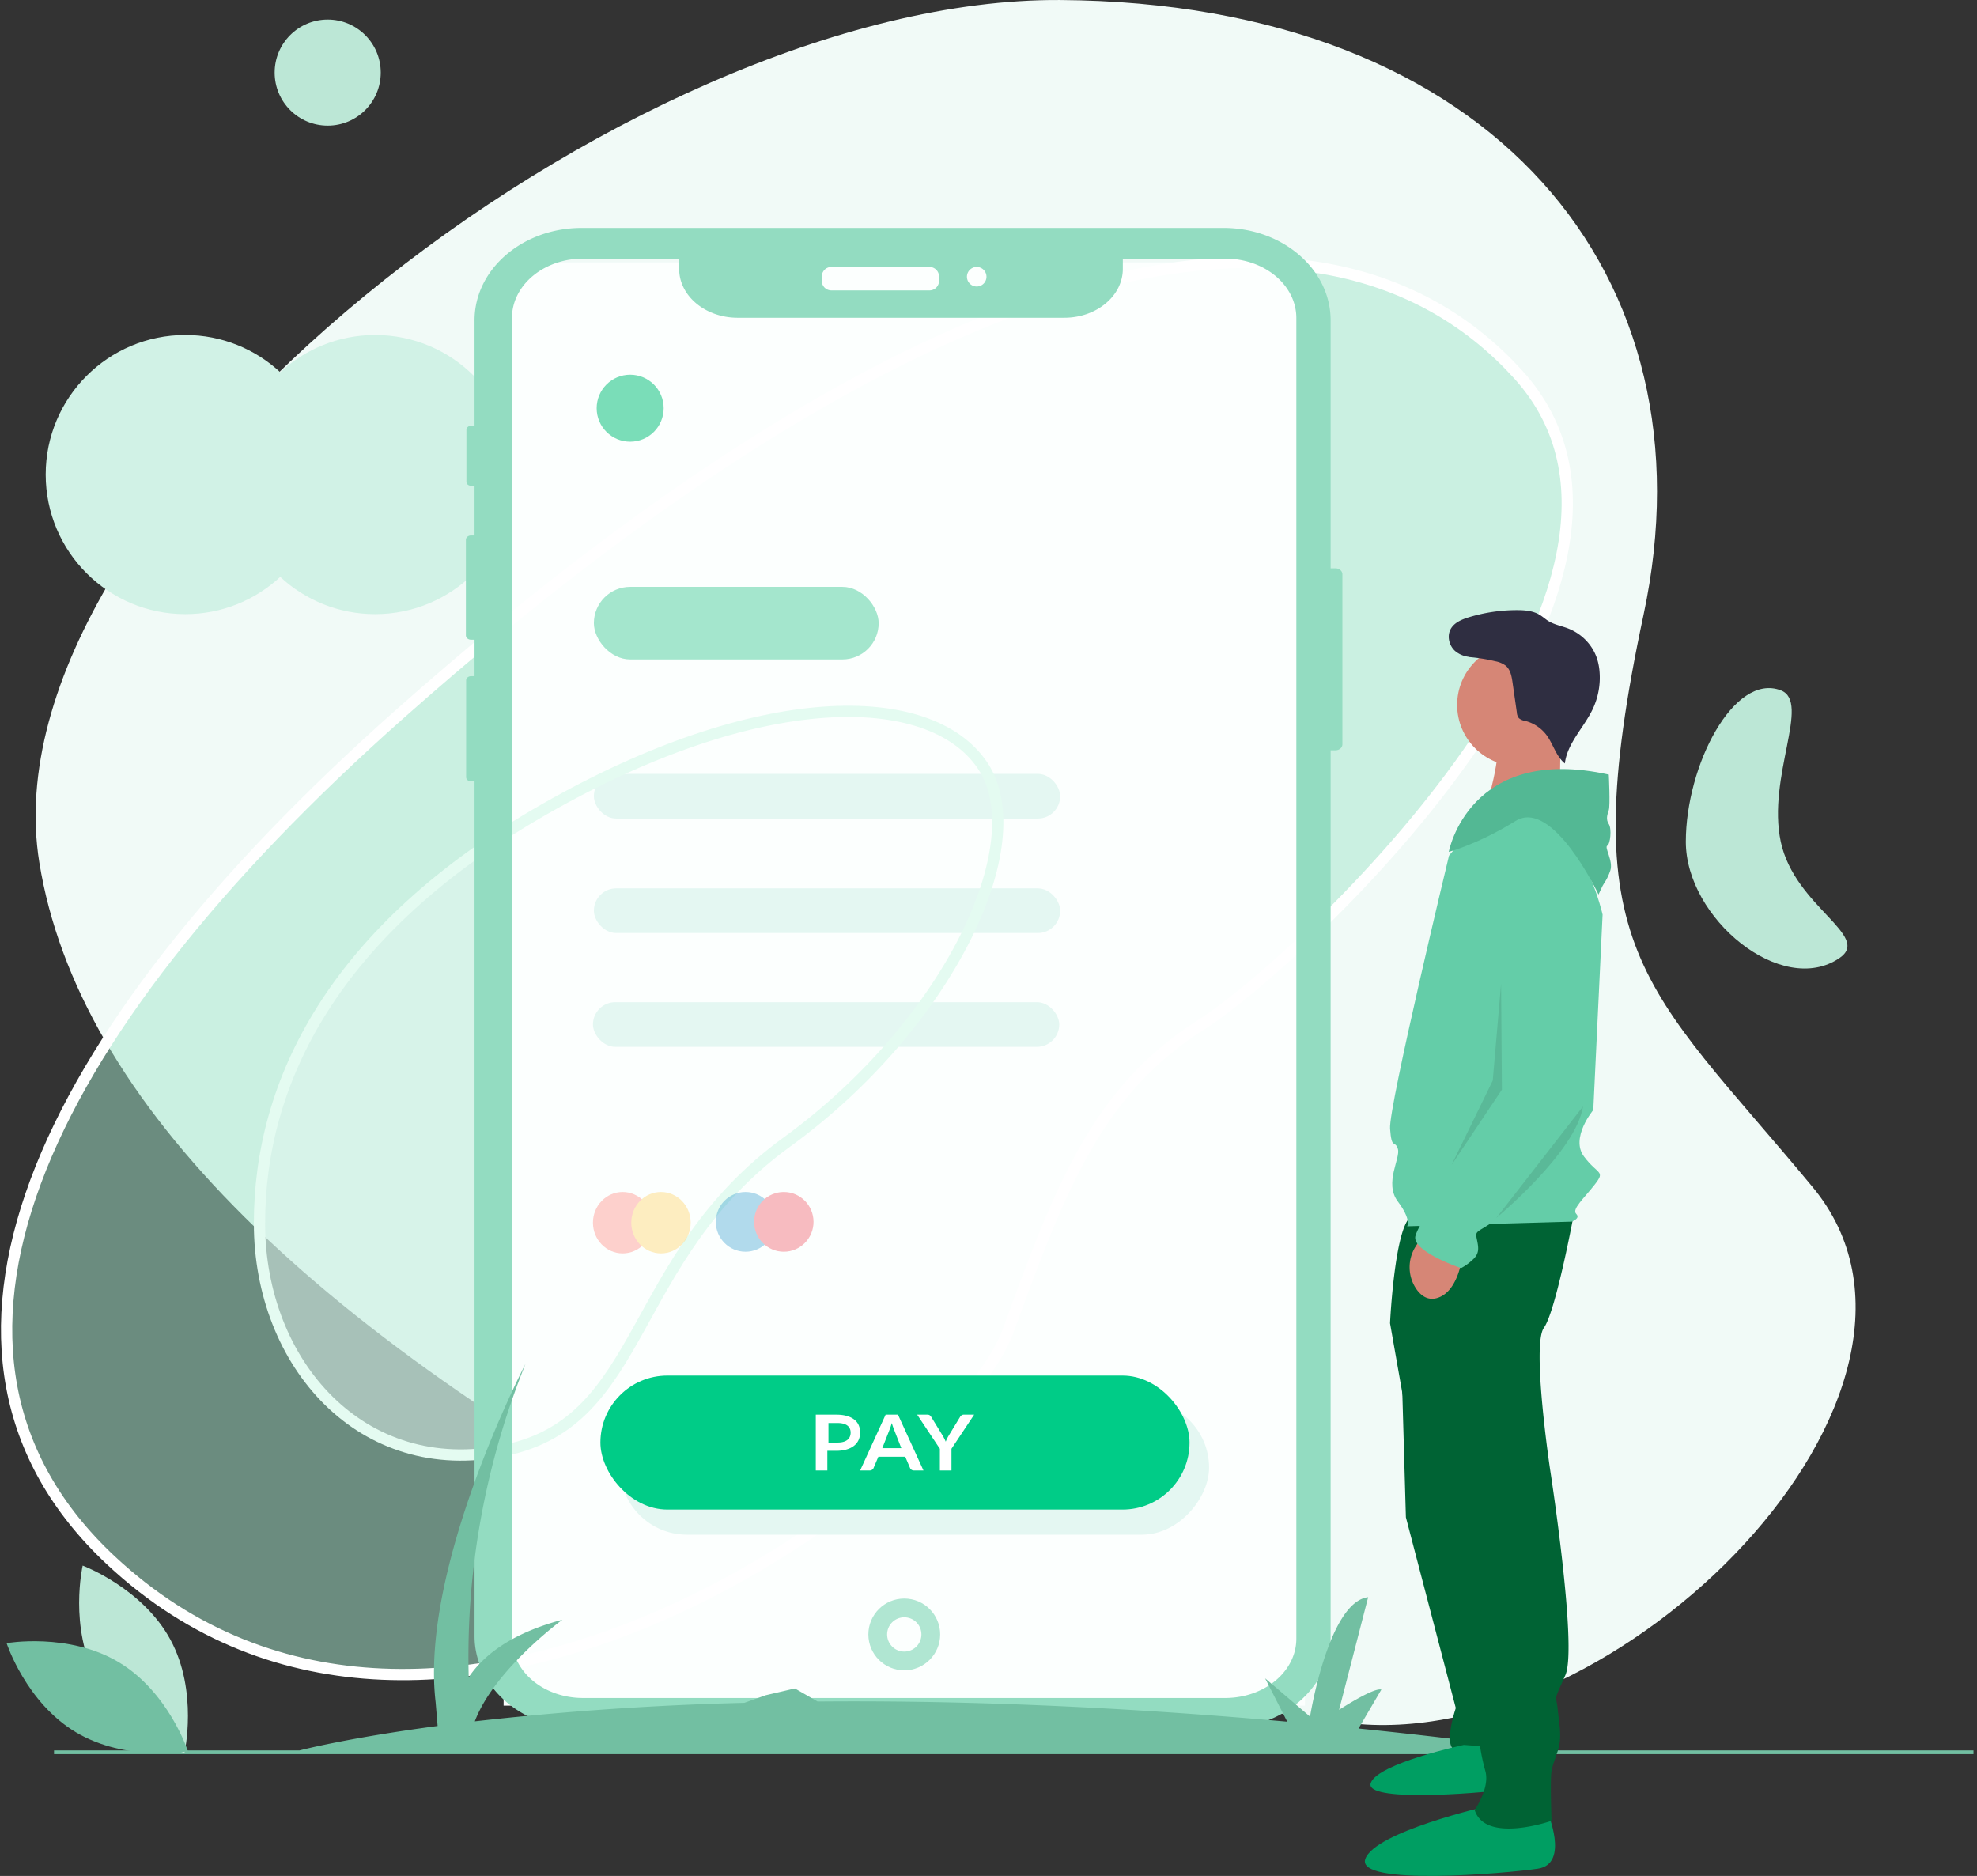 <svg xmlns="http://www.w3.org/2000/svg" width="527" height="500" viewBox="0 0 527 500">
    <rect x="0" y="0" width="527" height="500" fill="#333333" stroke="none"/>
    <g fill="none" fill-rule="evenodd">
        <g transform="translate(1.761)">
            <path fill="#F1FAF7" d="M196.83 416.533C81.77 355.982 19.067 293.77 8.722 229.894-6.795 134.082 165.165-.738 280.84.006 396.513.75 455.606 73.746 436.353 163.86c-19.253 90.113 0 98.203 45.04 152.494 45.038 54.29-52.037 151.785-123.986 142.859-47.965-5.95-101.491-20.177-160.577-42.68z"/>
            <path fill="#A4E6CD" d="M27.775 415.874c-58.612-54.832-20.488-139.121 77.07-225.601 146.34-129.72 248.339-145.459 298.147-90.4 49.809 55.058-57.387 155.99-84.719 173.36-27.332 17.37-37.338 42.957-51.258 81.373-13.921 38.416-151.79 143.077-239.24 61.268z" opacity=".5"/>
            <path fill="#E4F7F2" d="M67.408 326.059c0-37.455 19.475-78.124 76.149-110.49 56.674-32.365 102.436-32.365 116.535-11.638 14.1 20.727-9.203 69.302-52.084 100.447-42.881 31.145-37.323 74.388-75.281 82.218-37.958 7.831-65.32-23.082-65.32-60.537z" opacity=".5"/>
            <path fill="#D1F2E6" d="M72.94 99.209c6.64-6.16 15.532-9.925 25.305-9.925 20.553 0 37.214 16.656 37.214 37.202s-16.661 37.202-37.214 37.202c-9.773 0-18.665-3.766-25.306-9.925-6.64 6.159-15.532 9.925-25.305 9.925-20.553 0-37.214-16.656-37.214-37.202S27.08 89.284 47.634 89.284c9.773 0 18.665 3.766 25.305 9.925z"/>
            <g fill="#FCFFFE" transform="translate(132.482 69.94)">
                <path d="M0 0h213.608v384.666H0z"/>
                <ellipse cx="106.804" cy="365.693" stroke="#B0E6D2" stroke-width="5" rx="7.071" ry="7.068"/>
            </g>
            <ellipse cx="166.22" cy="108.801" fill="#7ADDB8" rx="8.931" ry="8.928"/>
            <rect width="75.917" height="19.345" x="156.544" y="156.419" fill="#A4E6CD" rx="9.672"/>
            <rect width="124.295" height="11.905" x="156.544" y="206.269" fill="#E4F7F2" rx="5.952"/>
            <rect width="124.295" height="11.905" x="156.544" y="236.775" fill="#E4F7F2" rx="5.952"/>
            <rect width="124.295" height="11.905" x="156.299" y="267.108" fill="#E4F7F2" rx="5.952"/>
            <path stroke="#FFF" stroke-width="3" d="M27.775 415.874c-58.612-54.832-20.488-139.121 77.07-225.601 146.34-129.72 248.339-145.459 298.147-90.4 49.809 55.058-57.387 155.99-84.719 173.36-27.332 17.37-37.338 42.957-51.258 81.373-13.921 38.416-151.79 143.077-239.24 61.268z"/>
            <path stroke="#E4FBF1" stroke-width="3" d="M67.408 326.059c0-37.455 19.475-78.124 76.149-110.49 56.674-32.365 102.436-32.365 116.535-11.638 14.1 20.727-9.203 69.302-52.084 100.447-42.881 31.145-37.323 74.388-75.281 82.218-37.958 7.831-65.32-23.082-65.32-60.537z"/>
            <g transform="translate(157.787 366.065)">
                <rect width="157.043" height="35.714" x="5.709" y="7.268" fill="#E4F7F2" rx="17.857" transform="matrix(1 0 0 -1 0 50.25)"/>
                <g transform="translate(.5 .572)">
                    <rect width="157.043" height="35.714" fill="#00CC87" rx="17.857"/>
                    <path fill="#FFF" fill-rule="nonzero" d="M60.495 20.06v5.237h-3.081v-14.88h5.394c1.108 0 2.066.116 2.875.35.81.233 1.478.559 2.005.977.527.419.916.92 1.168 1.502.252.584.378 1.222.378 1.915 0 .72-.134 1.38-.4 1.98a4.138 4.138 0 0 1-1.203 1.55c-.535.432-1.203.768-2.005 1.008-.802.24-1.74.36-2.818.36h-2.313zm.296-2.203h2.417c.59 0 1.104-.062 1.543-.186.439-.124.802-.3 1.089-.532.287-.23.502-.511.646-.843.143-.33.215-.7.215-1.109 0-.388-.072-.739-.215-1.053a2.107 2.107 0 0 0-.646-.803c-.287-.22-.65-.39-1.089-.507-.439-.117-.953-.175-1.543-.175H60.79v5.208zm25.33 7.44h-2.49c-.28 0-.508-.06-.688-.18-.18-.12-.31-.27-.389-.448l-1.292-3.035h-7.169L72.8 24.669c-.063.158-.189.302-.377.433-.187.13-.416.195-.688.195h-2.5l6.797-14.88h3.29l6.798 14.88zm-10.977-5.952h5.066l-1.934-4.948c-.088-.22-.185-.478-.291-.776-.106-.299-.21-.623-.313-.972-.103.35-.204.675-.302.977-.1.301-.196.566-.292.792l-1.934 4.927zm18.439.169v5.783H90.49v-5.783l-6.058-9.098h2.724c.269 0 .481.059.638.175.158.117.29.265.397.443l3.046 4.97c.177.295.33.575.46.84.13.263.25.522.357.776a9.25 9.25 0 0 1 .793-1.616l3.023-4.97c.085-.151.211-.292.38-.422.168-.13.383-.196.643-.196h2.737l-6.047 9.098z"/>
                </g>
            </g>
            <g opacity=".3">
                <g transform="translate(156.299 317.703)">
                    <ellipse cx="7.921" cy="8.184" fill="#FF6057" rx="7.921" ry="8.184"/>
                    <ellipse cx="18.129" cy="8.184" fill="#FFC12E" rx="7.921" ry="8.184"/>
                </g>
                <g transform="translate(189.047 317.703)">
                    <ellipse cx="7.921" cy="7.963" fill="#0084C4" rx="7.921" ry="7.963"/>
                    <ellipse cx="18.129" cy="7.963" fill="#EC1B2E" rx="7.921" ry="7.963"/>
                </g>
            </g>
            <path fill="#BCE7D6" d="M472.93 183.996c-12.496-4.747-25.312 20.018-25.312 40.373 0 20.355 25.529 41.474 40.945 30.997 8.745-5.943-11.911-13.641-15.634-30.997-3.723-17.356 8.132-37.284 0-40.373z"/>
            <ellipse cx="85.592" cy="19.351" fill="#BCE7D6" rx="14.141" ry="14.137"/>
        </g>
        <path fill="#93DCC1" fill-rule="nonzero" d="M357.836 153.063v45.33c-.003.871-.821 1.577-1.832 1.58h-1.305v236.136c0 13.607-12.79 24.639-28.567 24.639H155.055c-7.575 0-14.84-2.597-20.196-7.218-5.356-4.62-8.364-10.887-8.363-17.42V208.253h-.944c-.714.001-1.293-.496-1.297-1.11v-25.799c0-.296.137-.58.38-.79.243-.21.573-.328.917-.328h.944v-9.717h-.952c-.75-.003-1.353-.528-1.353-1.173V143.89c0-.644.607-1.165 1.353-1.167h.952V129.46h-.968c-.319 0-.624-.108-.85-.302a.967.967 0 0 1-.35-.733v-13.886c-.002-.573.535-1.04 1.2-1.042h.968V85.38c0-13.603 12.787-24.631 28.56-24.631h171.076c15.774 0 28.563 11.026 28.567 24.631v66.103h1.305c1.01.003 1.83.709 1.832 1.58zM221.605 71.157a2.542 2.542 0 0 0-2.542 2.541v1.162a2.542 2.542 0 0 0 2.542 2.542h26.168a2.542 2.542 0 0 0 2.542-2.542v-1.162a2.542 2.542 0 0 0-2.542-2.541h-26.168zm38.755 5.204a2.603 2.603 0 1 0-2.604-2.602 2.603 2.603 0 0 0 2.604 2.602zm85.199 8.382c0-4.195-1.994-8.22-5.548-11.186-3.554-2.966-8.374-4.63-13.4-4.63h-27.304v2.744c0 7.192-6.985 13.023-15.601 13.023H196.64c-8.616 0-15.6-5.83-15.601-13.023v-2.745h-25.623c-5.025 0-9.844 1.666-13.398 4.633-3.553 2.966-5.55 6.99-5.55 11.184V436.76c0 5.262 3.133 10.179 8.358 13.122.59.333 1.205.636 1.84.907 2.702 1.174 5.704 1.785 8.75 1.781h171.195c4.504 0 8.861-1.339 12.289-3.778 4.229-3 6.664-7.4 6.659-12.032V84.743z"/>
        <g fill-rule="nonzero">
            <path fill="#72BFA2" d="M411.533 466.543c-17.125-2.286-33.59-4.23-49.396-5.833l6.087-10.381c-2.113-.6-11.268 5.405-11.268 5.405l7.747-30.027c-10.564 1.201-15.493 31.828-15.493 31.828l-11.972-10.209 5.893 11.559c-48.366-4.334-90.101-5.687-125.185-5.376l-6.058-3.48-7.746 1.801-5.73 2.034a821.696 821.696 0 0 0-71.845 4.934c5.198-13.81 23.35-27.086 23.35-27.086-13.957 3.703-21.219 9.736-24.977 15.329-.76-28.372 4.358-56.635 15.119-83.49 0 0-28.169 54.049-23.944 90.08l.537 6.401c-24.507 3.26-36.803 6.511-36.803 6.511h331.684zM14.404 466.543H526.06v1H14.404z"/>
            <path fill="#BCE7D6" d="M25.775 447.554c7.49 13.808 23.386 19.736 23.386 19.736s3.753-16.46-3.737-30.268-23.387-19.736-23.387-19.736-3.752 16.46 3.738 30.268z"/>
            <path fill="#72BFA2" d="M31.611 443.008c13.35 7.958 18.49 23.765 18.49 23.765s-16.501 2.904-29.85-5.054-18.49-23.765-18.49-23.765 16.502-2.904 29.85 5.054z"/>
        </g>
        <g fill-rule="nonzero" transform="matrix(-1 0 0 1 429.799 162.617)">
            <path fill="#006334" d="M56.284 198.417l-1.247 43.382-13.298 50.819s2.91 8.676.832 10.742c-2.078 2.066-11.636 5.784-11.636 5.784l7.896-108.248 17.453-2.479z"/>
            <path fill="#009E62" d="M27.346 303.378s-4.71 10.143 1.884 11.065c6.595.923 37.056 3.382 35.172-1.844-1.885-5.225-24.809-10.143-24.809-10.143l-12.247.922zM17.41 320.086s-6.16 14.088 2.463 15.368c8.624 1.281 48.458 4.696 45.994-2.561-2.464-7.258-32.442-14.088-32.442-14.088l-16.015 1.28z"/>
            <path fill="#006334" d="M10.06 159.906s4.92 26.855 8.2 31.4c3.28 4.544-1.64 37.596-1.64 37.596s-7.381 47.512-4.1 54.95c3.28 7.436 2.46 4.957 2.05 9.088-.41 4.132-1.23 7.437 0 11.155 1.23 3.719 1.23 3.306 1.64 5.371.41 2.066 0 13.221 0 13.221s17.633 6.197 20.503-2.892c0 0-4.1-5.784-2.87-10.329a55.408 55.408 0 0 0 2.05-14.047v-8.676l18.863-71.062 4.51-25.615s-1.23-26.028-5.74-28.507c-4.511-2.48-43.467-1.653-43.467-1.653z"/>
            <ellipse cx="24.97" cy="25.267" fill="#D68676" rx="16.402" ry="16.349"/>
            <path fill="#D68676" d="M13.787 32.668l.301 20.77 19.83.068s-5.033-16.26-2.78-19.66c2.255-3.4-17.351-1.178-17.351-1.178z"/>
            <path fill="#64CDA8" d="M43.544 65.444s-14.474-18.6-25.64-10.747C6.74 62.55 2.604 81.15 2.604 81.15l2.48 52.081s6.204 7.44 2.482 12.4c-3.722 4.96-5.79 3.72-2.895 7.44s6.203 6.614 4.963 7.854c-1.24 1.24 1.24 2.067 1.24 2.067l43.836 1.24s-1.241-1.654 2.48-6.614c3.723-4.96-.826-11.573 0-14.053.828-2.48 1.655.413 2.069-5.374.413-5.787-15.715-72.748-15.715-72.748z"/>
            <path fill="#D68676" d="M39.882 171.354s.82 10.373 6.97 12.033c2.305.622 4.035-.564 5.296-2.29a10.29 10.29 0 0 0 .322-11.432l-1.519-2.46-11.07 4.15z"/>
            <path fill="#53B894" d="M.953 43.84s-.415 8.238 0 9.474c.414 1.236.828 2.472 0 3.708-.829 1.235-.415 5.355.414 5.767.828.412-1.657 4.12-.829 6.591.829 2.472 1.657 3.296 2.071 4.12.414.824 1.081 2.3 1.081 2.3s12.172-25.782 22.111-19.602c9.94 6.179 17.808 8.239 17.808 8.239S38.226 35.6.953 43.839z"/>
            <path fill="#64CDA8" d="M19.4 63.266S6.005 64.502 6.843 81.814c.837 17.312-1.256 44.516-1.256 44.516s23.025 34.623 26.793 37.096c3.767 2.474 4.186 2.061 3.767 4.122-.418 2.061-.837 3.71.838 5.359a14.44 14.44 0 0 0 3.349 2.473s13.396-4.534 12.14-8.656c-1.256-4.122-7.117-10.717-7.117-10.717S35.31 139.932 34.89 137.46c-.418-2.473-.418-2.061-1.674-3.298-1.256-1.236-4.605-6.182-4.605-8.655v-7.832l3.51-41.852a12.018 12.018 0 0 0-3.268-9.396c-1.993-2.052-5.004-3.686-9.452-3.16z"/>
            <path fill="#2F2E41" d="M35.621 12.263c2.224.596 4.608.068 6.341-1.405 1.641-1.51 2.193-4.125 1.025-6.003-1.008-1.621-2.97-2.414-4.835-2.978A44.116 44.116 0 0 0 25.437 0c-2.056 0-4.202.169-5.961 1.199-.87.51-1.608 1.209-2.468 1.734-1.583.965-3.483 1.286-5.22 1.956-3.594 1.414-6.378 4.268-7.63 7.823a15.178 15.178 0 0 0-.742 3.674 19.567 19.567 0 0 0 1.814 9.979c2.343 4.944 6.801 9.102 7.431 14.507 2.4-1.95 3.104-5.222 4.963-7.664a10.283 10.283 0 0 1 5.604-3.682 3.315 3.315 0 0 0 1.697-.734c.323-.432.508-.947.531-1.48l1.152-8.031c.235-1.635.552-3.421 1.847-4.493a6.679 6.679 0 0 1 2.751-1.156 45.721 45.721 0 0 1 7.182-1.134"/>
            <path fill="#000" d="M7.822 132.278l23.113 29.725s-21.282-17.63-23.113-29.725zM29.662 99.58l-.218 28.234 13.42 20.07-10.98-22.502z" opacity=".1"/>
        </g>
    </g>
</svg>
